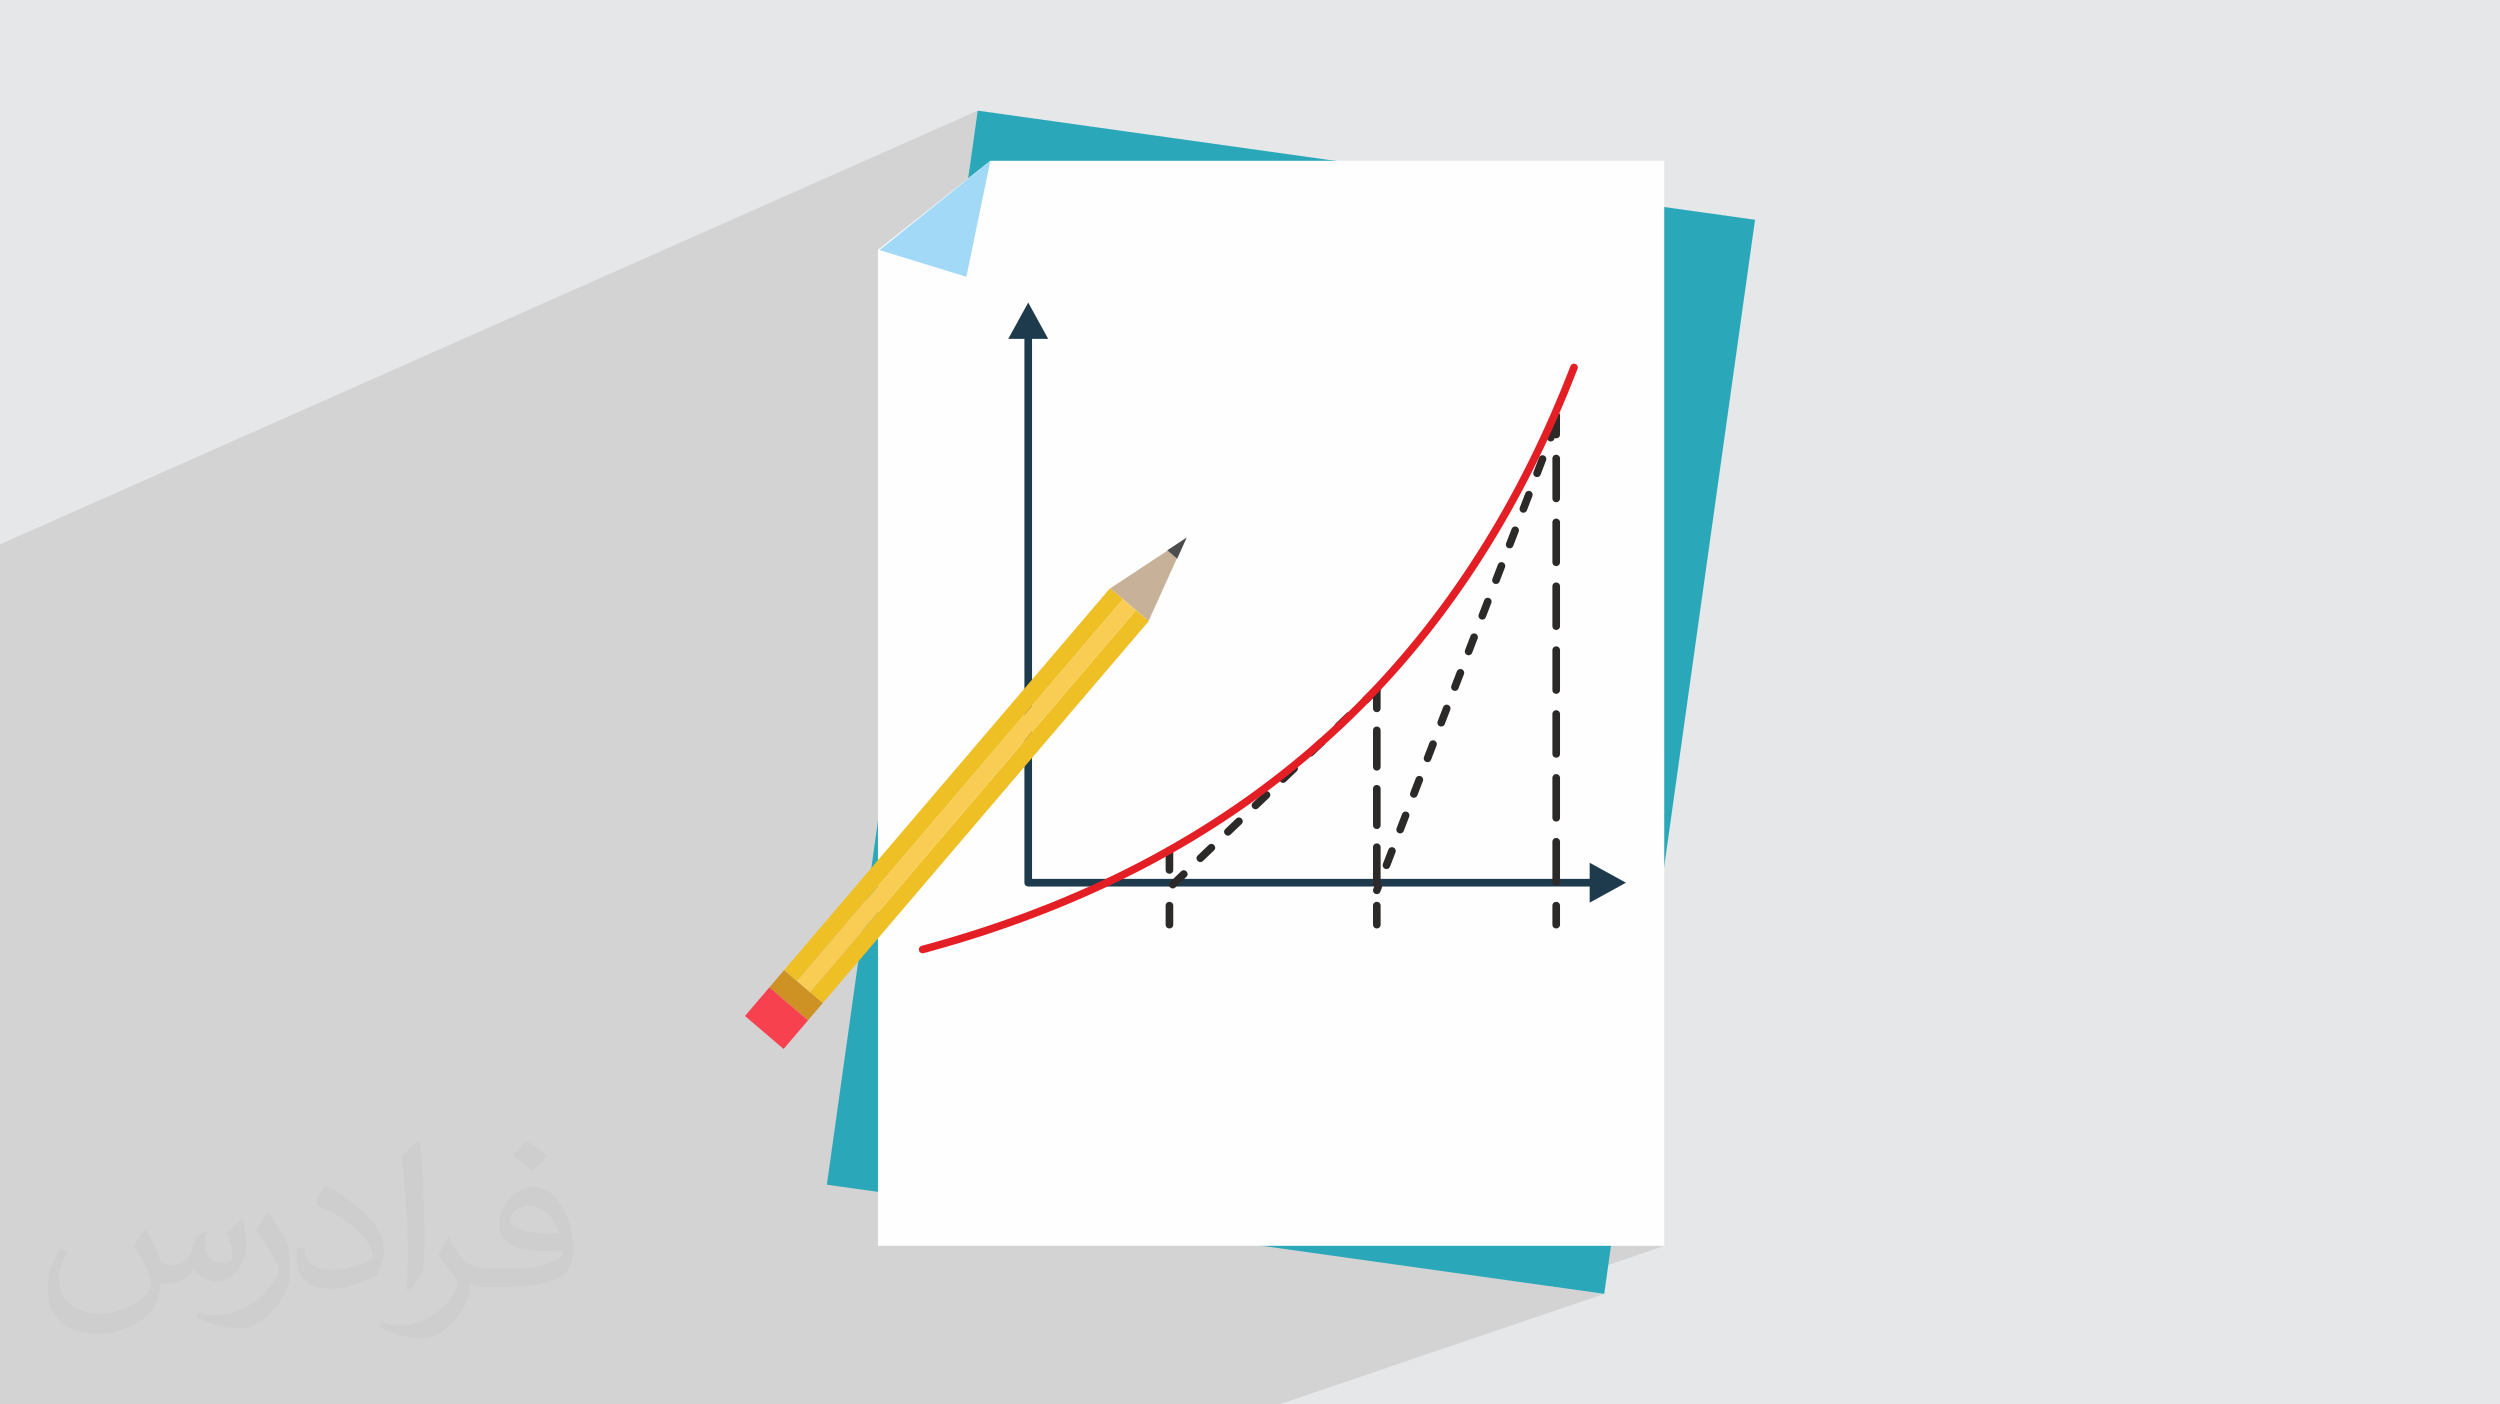 <?xml version="1.0" encoding="UTF-8"?>
<!DOCTYPE svg PUBLIC "-//W3C//DTD SVG 1.1//EN" "http://www.w3.org/Graphics/SVG/1.1/DTD/svg11.dtd">
<!-- Creator: CorelDRAW 2020 (64-Bit) -->
<svg xmlns="http://www.w3.org/2000/svg" xml:space="preserve" width="94.192mm" height="52.917mm" version="1.1" style="shape-rendering:geometricPrecision; text-rendering:geometricPrecision; image-rendering:optimizeQuality; fill-rule:evenodd; clip-rule:evenodd"
viewBox="0 0 9404.92 5283.66"
 xmlns:xlink="http://www.w3.org/1999/xlink"
 xmlns:xodm="http://www.corel.com/coreldraw/odm/2003">
 <defs>
  <style type="text/css">
   <![CDATA[
    .fil0 {fill:#E6E7E8}
    .fil7 {fill:#2B2A29;fill-rule:nonzero}
    .fil8 {fill:#E31E24;fill-rule:nonzero}
    .fil6 {fill:#1D3B4D;fill-rule:nonzero}
    .fil3 {fill:#2AA8B9;fill-rule:nonzero}
    .fil9 {fill:#3A322E;fill-rule:nonzero}
    .fil16 {fill:#4D4D4D;fill-rule:nonzero}
    .fil10 {fill:#A1A1A1;fill-rule:nonzero}
    .fil5 {fill:#A2D9F7;fill-rule:nonzero}
    .fil13 {fill:#C7B299;fill-rule:nonzero}
    .fil14 {fill:#CE9124;fill-rule:nonzero}
    .fil11 {fill:#EFBF26;fill-rule:nonzero}
    .fil15 {fill:#F7414E;fill-rule:nonzero}
    .fil12 {fill:#F9CD53;fill-rule:nonzero}
    .fil4 {fill:#FEFEFE;fill-rule:nonzero}
    .fil2 {fill:#373435;fill-opacity:0.031}
    .fil1 {fill:#2B2A29;fill-opacity:0.102}
   ]]>
  </style>
 </defs>
 <g id="Layer_x0020_1">
  <polygon class="fil0" points="-0,0 9404.92,0 9404.92,5283.66 -0,5283.66 "/>
  <polygon class="fil1" points="-0,3848.32 -0,3846.72 -0,3846.15 -0,3846.07 -0,3835.19 -0,3833.16 -0,3780.58 -0,3776.26 -0,2948.51 -0,2924.7 -0,2913.42 -0,2889.53 -0,2792.95 -0,2610.57 -0,2381.63 -0,2242.77 -0,2242.34 -0,2047.83 3677.95,416.21 3646.57,639.7 3725.62,604.96 3724.26,606.04 3725.62,605.44 3635.45,1041.27 3587.28,1062.06 3557.96,1270.9 3868.12,1138.21 3793.05,1274.68 3853.77,1274.68 3853.77,1286.88 3882.48,1274.68 3943.19,1274.68 3853.77,1312.64 3853.77,2208.18 5915.6,1369.22 5913.21,1370.57 5911.1,1372.35 5909.35,1374.56 5908.04,1377.15 5903.59,1388.61 5899.13,1400.05 5894.64,1411.46 5890.12,1422.85 5885.57,1434.2 5881.01,1445.53 5876.41,1456.82 5871.79,1468.1 5867.18,1479.26 5862.53,1490.43 5857.85,1501.59 5853.13,1512.75 5848.38,1523.9 5843.58,1535.05 5838.76,1546.19 5834.6,1555.73 5846.59,1550.89 5842.8,1554.48 5840.37,1559.9 5840.3,1560.3 5840.23,1560.68 5840.17,1561.06 5840.13,1561.44 5840.08,1561.83 5840.06,1562.21 5840.04,1562.62 5840.03,1563.05 5840.03,1583.2 5848.33,1579.86 5845.3,1581.73 5842.79,1584.36 5840.98,1587.75 5840.03,1590.21 5840.03,1634.83 5841.08,1640.44 5843.86,1644.73 5847.89,1647.61 5852.63,1649 5857.56,1648.82 5862.18,1646.99 5829.39,1660.17 5829.42,1660.18 5832.94,1660.82 5836.47,1660.6 5839.85,1659.54 5775.03,1685.6 5770.78,1694.53 5752.59,1731.65 5796.84,1713.89 5793.81,1715.75 5791.3,1718.39 5789.5,1721.77 5783.17,1738.21 5846.59,1712.79 5842.8,1716.37 5840.37,1721.78 5840.3,1722.18 5840.23,1722.56 5840.17,1722.94 5840.13,1723.32 5840.08,1723.71 5840.06,1724.1 5840.04,1724.51 5840.03,1724.94 5840.03,1875.11 5841.08,1880.71 5843.86,1885.01 5847.89,1887.88 5852.63,1889.28 5857.56,1889.1 5614.59,1985.68 5606.56,1999.27 5592.62,2022.16 5693.86,1981.97 5690.82,1983.84 5688.32,1986.47 5686.51,1989.86 5674.43,2021.29 5851.21,1951.22 5846.59,1953.05 5842.8,1956.64 5840.37,1962.06 5840.3,1962.46 5840.23,1962.84 5840.17,1963.22 5840.13,1963.6 5840.08,1963.99 5840.06,1964.38 5840.04,1964.79 5840.03,1965.21 5840.03,2115.38 5841.08,2120.99 5843.86,2125.27 5847.89,2128.16 5852.63,2129.56 5857.56,2129.38 5396.47,2310.57 5389.05,2320.45 5379.21,2333.17 5590.86,2250.05 5587.83,2251.92 5585.32,2254.56 5583.51,2257.94 5566.11,2303.2 5851.21,2191.49 5846.59,2193.33 5842.8,2196.91 5840.37,2202.33 5840.3,2202.73 5840.23,2203.11 5840.17,2203.49 5840.13,2203.87 5840.08,2204.25 5840.06,2204.65 5840.04,2205.05 5840.03,2205.48 5840.03,2355.65 5841.08,2361.26 5843.86,2365.55 5847.89,2368.42 5852.63,2369.82 5857.56,2369.64 5165.17,2638.6 5165.17,2643.46 5487.86,2518.14 5484.83,2520 5482.32,2522.64 5480.51,2526.03 5459.9,2579.64 5459.32,2581.57 5459.02,2583.53 5459.02,2583.67 5851.21,2431.77 5846.59,2433.61 5842.8,2437.19 5840.37,2442.6 5840.3,2443 5840.23,2443.38 5840.17,2443.76 5840.13,2444.14 5840.08,2444.53 5840.06,2444.92 5840.04,2445.33 5840.03,2445.76 5840.03,2595.93 5841.08,2601.53 5843.86,2605.82 5847.89,2608.7 5852.63,2610.1 5857.56,2609.92 5377.46,2794.23 5356.91,2847.73 5356.33,2849.66 5356.02,2851.61 5355.97,2853.58 5356.2,2855.53 5356.68,2857.42 5357.42,2859.24 5358.28,2860.72 5851.21,2672.03 5846.59,2673.87 5842.8,2677.46 5840.37,2682.88 5840.3,2683.28 5840.23,2683.66 5840.17,2684.04 5840.13,2684.42 5840.08,2684.81 5840.06,2685.19 5840.04,2685.6 5840.03,2686.03 5840.03,2836.2 5841.08,2841.81 5843.86,2846.09 5847.89,2848.98 5852.63,2850.37 5857.56,2850.19 5270.37,3072.95 5253.91,3115.81 5253.33,3117.74 5253.02,3119.7 5252.98,3121.66 5253.2,3123.61 5253.68,3125.51 5254.43,3127.33 5255.42,3129.03 5256.68,3130.62 5259.63,3133.1 5262.95,3134.63 5263.26,3134.69 5851.21,2912.31 5846.59,2914.15 5842.8,2917.73 5840.37,2923.14 5840.3,2923.54 5840.23,2923.93 5840.17,2924.31 5840.13,2924.69 5840.08,2925.07 5840.06,2925.47 5840.04,2925.87 5840.03,2926.3 5840.03,3076.47 5841.08,3082.07 5843.86,3086.37 5847.89,3089.24 5852.63,3090.64 5857.56,3090.46 5204.98,3335.06 5362.91,3335.06 5851.21,3152.59 5846.59,3154.42 5842.8,3158.01 5840.37,3163.42 5840.3,3163.82 5840.23,3164.2 5840.17,3164.58 5840.13,3164.96 5840.08,3165.35 5840.06,3165.74 5840.04,3166.15 5840.03,3166.58 5840.03,3297.66 5980.25,3245.64 5980.25,3306.34 5902.61,3335.06 5980.25,3335.06 5980.25,3395.77 5840.03,3447.4 5840.03,3478.64 5841.08,3484.25 5843.86,3488.54 5847.89,3491.41 5852.63,3492.81 5857.56,3492.63 3302.87,4430.77 3302.87,4483.85 4747.71,4686.7 6260.76,4686.7 5820.45,4837.32 6035.1,4867.45 4811.34,5283.66 4515.55,5283.66 1654.47,5283.66 980.34,5283.66 929.86,5283.66 864.58,5283.66 852.88,5283.66 753.35,5283.66 745.92,5283.66 729.18,5283.66 704.4,5283.66 634.48,5283.66 583.41,5283.66 533.63,5283.66 487.35,5283.66 367.66,5283.66 317.64,5283.66 171.9,5283.66 164.66,5283.66 148.46,5283.66 143.37,5283.66 136.05,5283.66 119.64,5283.66 54.64,5283.66 31.47,5283.66 6.23,5283.66 -0,5283.66 -0,5281.49 -0,5281.17 -0,5270.38 -0,5267.72 -0,5265.77 -0,5262.96 -0,5231.37 -0,5222.68 -0,5208.41 -0,5167.13 -0,5162.52 -0,5155.06 -0,5139.17 -0,5136.45 -0,5136.2 -0,5134.12 -0,5131.42 -0,5130.37 -0,5128.24 -0,5125.43 -0,5119.53 -0,5105.26 -0,5083.48 -0,5072.33 -0,5070.53 -0,5067.76 -0,5064.93 -0,5064.89 -0,5064.06 -0,5061.62 -0,5059.48 -0,5053.95 -0,5025.32 -0,5021.7 -0,5020.74 -0,5016.59 -0,5002.33 -0,4998.74 -0,4996.55 -0,4971.77 -0,4967.12 -0,4966.87 -0,4961.21 -0,4956.65 -0,4955.64 -0,4947.94 -0,4941.1 -0,4940.18 -0,4938.72 -0,4938.38 -0,4932.34 -0,4922.6 -0,4920.37 -0,4918.28 -0,4917.67 -0,4917.35 -0,4915.52 -0,4913.84 -0,4912.76 -0,4911.72 -0,4910.37 -0,4899.8 -0,4899.59 -0,4899.42 -0,4895.76 -0,4887.06 -0,4885.85 -0,4885.48 -0,4882.26 -0,4879.49 -0,4873.39 -0,4866.82 -0,4864.05 -0,4863.12 -0,4858.64 -0,4858.63 -0,4858.55 -0,4854 -0,4843.09 -0,4840.21 -0,4831.76 -0,4827.49 -0,4822.97 -0,4822.88 -0,4820.07 -0,4811.3 -0,4810.05 -0,4809.11 -0,4804.71 -0,4804.6 -0,4797.06 -0,4786.65 -0,4777.88 -0,4756.24 -0,4756.09 -0,4755.31 -0,4751.58 -0,4750.99 -0,4743.03 -0,4740.3 -0,4734.31 -0,4724.21 -0,4717.76 -0,4717.06 -0,4708.96 -0,4706.61 -0,4705.8 -0,4703.92 -0,4702.66 -0,4701.74 -0,4698.02 -0,4697.49 -0,4694.72 -0,4687.47 -0,4687.27 -0,4675.17 -0,4670.74 -0,4668.75 -0,4653.84 -0,4649.34 -0,4649.29 -0,4648.38 -0,4644.96 -0,4644.21 -0,4626.46 -0,4617.5 -0,4615.64 -0,4606.82 -0,4604.06 -0,4601.33 -0,4596.13 -0,4595.38 -0,4595.22 -0,4592.59 -0,4551.79 -0,4547.31 -0,4513.73 -0,4504.87 -0,4492.86 -0,4490.66 -0,4490.17 -0,4484.31 -0,4449.94 -0,4445.47 -0,4431.28 -0,4412.71 -0,4412.01 -0,4403.12 -0,4388.93 -0,4348.29 -0,4343.84 -0,4310.49 -0,4301.59 -0,4287.39 -0,4279.11 -0,4276.43 -0,4270.6 -0,4246.83 -0,4242.4 -0,4217.6 -0,4209.17 -0,4200.24 -0,4198.95 -0,4186.05 -0,4145.57 -0,4141.15 -0,4108.03 -0,4099.09 -0,4084.91 -0,4067.28 -0,4065.37 -0,4062.67 -0,4056.9 -0,4044.51 -0,4040.11 -0,4012.41 -0,4007.11 -0,4003.94 -0,3998.14 -0,3985.21 -0,3983.97 -0,3956.58 -0,3943.65 -0,3939.28 -0,3921.34 -0,3918.66 -0,3914.05 -0,3912.89 -0,3901.47 -0,3900.66 -0,3892.66 -0,3850.11 "/>
  <path class="fil2" d="M548.54 4627.69c17.95,27.21 29.6,53.36 40.96,82.43 8.45,16.91 12.93,48.09 52.57,48.09 11.61,0 28.28,-3.42 43.06,-11.61 16.63,-8.73 29.32,-21.94 35.94,-42l15.85 -53.36 38.57 -19.02 2.64 2.64c-5.27,20.09 -6.59,39.36 -6.59,54.43 0,44.63 38.57,61.56 69.22,61.56 17.95,0 34.09,-8.73 34.09,-25.11 0,-21.13 -8.98,-57.06 -20.62,-89.29 17.95,-17.95 35.94,-35.94 56.53,-50.47l3.17 1.6c8.98,38.04 14,75.56 14,100.66 0,24.57 -10.83,51.79 -19.81,69.49 -18.49,34.87 -51.25,62.62 -90.87,62.62 -30.1,0 -63.65,-15.07 -86.66,-43.06l-1.32 0c-21.66,26.96 -55.22,51.25 -108.86,51.25l-16.63 0c-2.64,35.41 -10.29,60.49 -21.94,82.95 -31.95,62.34 -126.81,106.47 -216.1,106.47 -124.17,0 -186.51,-71.59 -186.51,-166.96 0,-58.91 19.27,-113.6 48.88,-152.42l24.29 10.04c-18.49,35.41 -30.91,68.68 -30.91,101.45 0,89.29 72.66,131.83 156.4,131.83 77.68,0 173.83,-49.41 191.28,-106.72 -6.59,-62.62 -30.1,-91.93 -66.04,-148.99 10.83,-19.02 24.83,-38.04 42.28,-58.38l3.17 0 0 0 0 0 -0.02 -0.09zm1432.13 -336.04c26.15,16.39 51.79,35.66 76.87,57.85 -14,19.81 -31.45,37.79 -53.11,53.64 -25.11,-20.34 -50.19,-37.79 -75.84,-56.27 17.42,-19.55 34.62,-38.29 52.04,-55.22l0 0 0 0 0 0 0 0 0 0 0.03 0zm13.47 244.11c-42.28,0 -76.87,27.75 -76.87,48.34 0,44.13 84.53,57.85 185.72,57.31 -12.68,-51.79 -57.06,-105.68 -108.86,-105.68l0.01 0.03zm-94.86 236.19c54.96,0 103.04,-1.6 139.74,-10.83 40.96,-10.29 75.56,-30.91 75.56,-45.17 0,-3.7 0,-8.19 -1.32,-11.89 -22.98,2.11 -49.41,2.11 -72.38,2.11 -74.49,0 -131.55,-16.91 -154.02,-58.66 -5.55,-11.61 -9.51,-24.57 -9.51,-39.36 0,-40.43 17.42,-79.79 48.09,-107 25.61,-22.45 53.89,-36.44 82.67,-36.44 52.04,0 93.51,41.75 122.57,107.54 15.85,35.94 26.68,77.4 26.68,129.72 0,34.87 -9.51,64.19 -31.17,85.85 -40.43,39.11 -114.92,53.89 -229.04,53.89l-51.79 0 0 0 -13.47 0c-28.28,0 -48.62,-5.02 -64.72,-17.42l-2.64 0c0.79,6.59 1.32,12.93 1.32,19.02 0,25.61 -8.45,58.38 -25.61,84.53 -50.72,75.3 -105.68,108.04 -153.24,108.04 -48.09,0 -107,-18.49 -160.11,-42.54l9.51 -18.49c17.17,7.13 40.96,11.89 73.7,11.89 85.85,0 198.66,-82.43 212.66,-163 -3.17,-6.59 -8.98,-15.32 -17.17,-24.57 -25.11,-29.85 -40.96,-54.68 -55.75,-80.83 12.68,-25.11 24.29,-45.17 35.13,-63.4l4.49 -0.53c36.72,74.77 69.99,117.55 144.23,117.55l11.61 0 0 0 53.89 0 0 0 0 0 0 0 0 0 0 0 0.09 0.01zm-371.98 79c6.34,-34.34 6.87,-72.91 6.87,-108.86l0 -53.36c0,-99.6 -12.68,-244.36 -22.98,-338.68 17.95,-19.27 43.06,-42 62.87,-57.31l5.81 1.6c13.47,118.62 16.63,256 16.63,383.06 0,33.3 -1.32,65.79 -4.49,89.55 -1.85,30.1 -19.27,52.83 -56.53,87.7l-8.19 -3.7zm-382.8 -157.19c1.85,46.77 24.83,83.49 105.15,83.49 49.93,0 92.19,-12.93 138.96,-35.13 8.45,-3.7 12.93,-8.73 12.93,-12.93 0,-29.32 -22.45,-68.15 -60.23,-103.55 -36.72,-33.3 -85.34,-62.62 -130.76,-82.18 -15.6,-6.59 -20.62,-13.47 -20.62,-20.09 0,-13.47 17.95,-41.75 32.77,-62.09l5.02 -0.53c52.04,27.21 110.17,67.64 153.24,112.53 39.11,41.47 63.4,83.49 63.4,129.19 0,33.81 -10.29,65.51 -26.96,95.11 -57.06,28.79 -117.83,50.72 -178.06,50.72 -73.17,0 -123.1,-34.34 -123.1,-114.92 0,-8.73 0,-22.19 3.17,-39.64l25.11 0 0 0 0 0 0 0 0 0 0 0 -0.02 0zm-132.37 -132.9l45.45 73.45c16.63,27.21 32.23,56.81 32.23,103.55l0 59.7c0,48.34 -30.91,100.13 -80.83,151.38 -39.11,34.62 -73.7,49.41 -105.68,49.41 -47.55,0 -101.98,-14.79 -164.85,-41.75l7.13 -18.49c19.81,5.27 42.79,9.77 71.06,9.77 90.36,-0.53 182.8,-66.57 225.08,-147.15 5.02,-9.26 6.87,-17.95 6.87,-24.04 0,-9.26 -5.02,-19.55 -8.98,-28.79 -22.98,-43.31 -48.62,-82.95 -76.87,-119.68 14.79,-23.25 29.6,-45.7 45.7,-67.9l3.7 0.53 0 0 0 0 0 0 0 0 0 0 -0.02 0.01z"/>
  <g id="_2343762638608">
   <g>
    <polygon class="fil3" points="6035.1,4867.45 3110.65,4456.86 3677.95,416.21 6602.39,826.8 "/>
    <polygon class="fil4" points="6260.76,4686.7 3302.87,4686.7 3302.87,939.84 3725.62,604.96 6260.76,604.96 "/>
    <polygon class="fil5" points="3308.56,940.77 3635.45,1041.27 3725.62,605.44 "/>
   </g>
   <g>
    <path class="fil6" d="M3943.19 1274.68l-75.07 -136.47 -75.08 136.47 60.72 0 0 2046.02c0,9.03 7.11,14.18 14.29,14.29l0.07 0.07 2112.12 0 0 60.71 136.47 -75.07 -136.47 -75.07 0 60.71 -2097.76 0 0 -2031.66 60.71 0z"/>
    <path class="fil7" d="M5840.03 3478.64c0,16.62 24.13,20.11 28.37,3.16 0.2,-1.08 0.35,-1.98 0.35,-3.16l0 -71.79c0,-16.63 -24.13,-20.12 -28.38,-3.16 -0.2,1.08 -0.34,1.98 -0.34,3.16l0 71.79zm28.72 -1915.59c0,-16.63 -24.13,-20.12 -28.38,-3.16 -0.2,1.08 -0.34,1.98 -0.34,3.16l0 71.78c0,16.62 24.13,20.11 28.37,3.16 0.2,-1.08 0.35,-1.99 0.35,-3.16l0 -71.78zm0 161.88c0,-16.62 -24.13,-20.11 -28.38,-3.16 -0.2,1.08 -0.34,1.98 -0.34,3.16l0 150.17c0,16.62 24.13,20.11 28.37,3.15 0.2,-1.08 0.35,-1.98 0.35,-3.15l0 -150.17zm0 240.28c0,-16.63 -24.13,-20.12 -28.38,-3.16 -0.2,1.08 -0.34,1.98 -0.34,3.16l0 150.16c0,16.63 24.13,20.12 28.37,3.16 0.2,-1.08 0.35,-1.98 0.35,-3.16l0 -150.16zm0 240.27c0,-16.62 -24.13,-20.11 -28.38,-3.16 -0.2,1.09 -0.34,1.99 -0.34,3.16l0 150.17c0,16.62 24.13,20.11 28.37,3.16 0.2,-1.08 0.35,-1.99 0.35,-3.16l0 -150.17zm0 240.28c0,-16.62 -24.13,-20.11 -28.38,-3.16 -0.2,1.08 -0.34,1.98 -0.34,3.16l0 150.17c0,16.62 24.13,20.11 28.37,3.16 0.2,-1.09 0.35,-1.99 0.35,-3.16l0 -150.17zm0 240.28c0,-16.63 -24.13,-20.12 -28.38,-3.16 -0.2,1.08 -0.34,1.98 -0.34,3.16l0 150.16c0,16.63 24.13,20.12 28.37,3.16 0.2,-1.08 0.35,-1.98 0.35,-3.16l0 -150.16zm0 240.27c0,-16.62 -24.13,-20.11 -28.38,-3.16 -0.2,1.09 -0.34,1.99 -0.34,3.16l0 150.17c0,16.62 24.13,20.11 28.37,3.16 0.2,-1.08 0.35,-1.99 0.35,-3.16l0 -150.17zm0 240.28c0,-16.62 -24.13,-20.11 -28.38,-3.16 -0.2,1.08 -0.34,1.98 -0.34,3.16l0 150.17c0,16.62 24.13,20.11 28.37,3.16 0.2,-1.09 0.35,-1.99 0.35,-3.16l0 -150.17z"/>
    <path class="fil7" d="M5165.17 3478.64c0,16.62 24.13,20.11 28.38,3.16 0.2,-1.08 0.34,-1.98 0.34,-3.16l0 -71.79c0,-16.63 -24.13,-20.12 -28.37,-3.16 -0.2,1.08 -0.35,1.98 -0.35,3.16l0 71.79zm28.72 -885.44c0,-16.62 -24.13,-20.11 -28.37,-3.16 -0.2,1.08 -0.35,1.98 -0.35,3.16l0 71.79c0,16.62 24.13,20.11 28.38,3.16 0.2,-1.08 0.34,-1.99 0.34,-3.16l0 -71.79zm0 154.22c0,-16.62 -24.13,-20.11 -28.37,-3.16 -0.2,1.09 -0.35,1.99 -0.35,3.16l0 137.38c0,16.62 24.13,20.11 28.38,3.16 0.2,-1.08 0.34,-1.99 0.34,-3.16l0 -137.38zm0 219.81c0,-16.62 -24.13,-20.11 -28.37,-3.15 -0.2,1.08 -0.35,1.98 -0.35,3.15l0 137.38c0,16.62 24.13,20.11 28.38,3.16 0.2,-1.08 0.34,-1.98 0.34,-3.16l0 -137.38zm0 219.81c0,-16.62 -24.13,-20.11 -28.37,-3.15 -0.2,1.08 -0.35,1.98 -0.35,3.15l0 137.38c0,16.63 24.13,20.11 28.38,3.16 0.2,-1.08 0.34,-1.98 0.34,-3.16l0 -137.38z"/>
    <path class="fil7" d="M4385.03 3478.64c0,16.62 24.12,20.11 28.37,3.16 0.2,-1.08 0.35,-1.98 0.35,-3.16l0 -71.79c0,-16.62 -24.13,-20.11 -28.38,-3.16 -0.2,1.08 -0.34,1.99 -0.34,3.16l0 71.79zm28.72 -277.6c0,-16.62 -24.13,-20.11 -28.38,-3.16 -0.2,1.09 -0.34,1.99 -0.34,3.16l0 71.8c0,16.63 24.12,20.12 28.37,3.16 0.2,-1.08 0.35,-1.98 0.35,-3.16l0 -71.8z"/>
    <path class="fil7" d="M5867.79 1598.04c1.9,-5.07 0.92,-10.78 -2.78,-14.81 -7.2,-7.86 -20.29,-5.46 -24.03,4.51l-20.59 53.61c-1.91,5.07 -0.92,10.78 2.77,14.81 7.21,7.86 20.3,5.46 24.04,-4.51l20.59 -53.61zm-701.66 1746.23c-1.9,5.07 -0.92,10.78 2.78,14.81 7.2,7.86 20.29,5.46 24.03,-4.51l5.37 -13.98c1.91,-5.07 0.92,-10.78 -2.77,-14.81 -7.21,-7.86 -20.3,-5.47 -24.04,4.5l-5.37 13.99zm36.28 -94.41c-1.9,5.07 -0.92,10.77 2.78,14.81 7.21,7.86 20.3,5.46 24.03,-4.51l20.6 -53.62c1.9,-5.07 0.92,-10.78 -2.78,-14.81 -7.2,-7.86 -20.29,-5.46 -24.03,4.51l-20.6 53.62zm51.5 -134.05c-1.9,5.07 -0.92,10.78 2.78,14.81 7.2,7.86 20.29,5.46 24.03,-4.5l20.6 -53.62c1.9,-5.07 0.92,-10.78 -2.78,-14.82 -7.2,-7.86 -20.29,-5.46 -24.03,4.51l-20.6 53.62zm51.5 -134.05c-1.9,5.08 -0.92,10.78 2.78,14.82 7.2,7.86 20.29,5.46 24.03,-4.51l20.6 -53.62c1.9,-5.07 0.92,-10.78 -2.78,-14.81 -7.21,-7.86 -20.3,-5.46 -24.03,4.51l-20.6 53.61zm51.5 -134.04c-1.91,5.07 -0.92,10.78 2.77,14.81 7.21,7.86 20.3,5.46 24.04,-4.51l20.6 -53.61c1.9,-5.08 0.92,-10.78 -2.78,-14.82 -7.21,-7.86 -20.3,-5.46 -24.03,4.51l-20.6 53.62zm51.5 -134.05c-1.91,5.07 -0.92,10.78 2.77,14.81 7.21,7.86 20.3,5.47 24.03,-4.5l20.61 -53.62c1.9,-5.07 0.91,-10.78 -2.78,-14.81 -7.21,-7.86 -20.3,-5.47 -24.03,4.5l-20.6 53.62zm51.49 -134.04c-1.9,5.07 -0.91,10.78 2.78,14.81 7.21,7.86 20.3,5.46 24.03,-4.51l20.6 -53.62c1.91,-5.07 0.92,-10.78 -2.77,-14.81 -7.21,-7.86 -20.3,-5.46 -24.03,4.51l-20.61 53.62zm51.5 -134.05c-1.9,5.07 -0.92,10.78 2.78,14.81 7.21,7.86 20.3,5.47 24.03,-4.5l20.6 -53.62c1.91,-5.07 0.92,-10.78 -2.77,-14.81 -7.21,-7.86 -20.3,-5.47 -24.04,4.5l-20.6 53.62zm51.5 -134.04c-1.9,5.07 -0.92,10.77 2.78,14.81 7.21,7.86 20.3,5.46 24.03,-4.51l20.6 -53.62c1.9,-5.07 0.92,-10.78 -2.78,-14.81 -7.2,-7.86 -20.29,-5.46 -24.03,4.51l-20.6 53.62zm51.5 -134.05c-1.9,5.07 -0.92,10.78 2.78,14.81 7.2,7.86 20.29,5.47 24.03,-4.5l20.6 -53.62c1.9,-5.07 0.92,-10.78 -2.78,-14.82 -7.2,-7.85 -20.29,-5.46 -24.03,4.51l-20.6 53.62zm51.5 -134.05c-1.9,5.08 -0.92,10.78 2.78,14.82 7.2,7.86 20.29,5.46 24.03,-4.51l20.6 -53.62c1.9,-5.07 0.92,-10.78 -2.78,-14.81 -7.21,-7.86 -20.3,-5.46 -24.03,4.51l-20.6 53.61zm51.49 -134.04c-1.9,5.07 -0.92,10.78 2.78,14.81 7.21,7.86 20.3,5.46 24.03,-4.51l20.6 -53.61c1.9,-5.08 0.92,-10.78 -2.78,-14.82 -7.21,-7.86 -20.3,-5.46 -24.03,4.51l-20.6 53.62zm51.49 -134.05c-1.9,5.07 -0.92,10.78 2.78,14.82 7.2,7.85 20.29,5.46 24.03,-4.51l20.59 -53.61c1.91,-5.08 0.92,-10.78 -2.77,-14.82 -7.21,-7.86 -20.3,-5.46 -24.03,4.51l-20.6 53.61z"/>
    <path class="fil7" d="M5189.46 2603.58c13.12,-13.12 -5.05,-33.31 -19.59,-21.01l-41.77 39.97c-13.12,13.12 5.04,33.31 19.59,21.01l41.77 -39.97zm-787.53 713.95c-13.12,13.12 5.04,33.31 19.59,21.01l41.77 -39.97c13.12,-13.12 -5.05,-33.31 -19.59,-21.01l-41.77 39.97zm103.74 -99.28c-13.11,13.11 5.05,33.31 19.59,21l41.78 -39.96c13.11,-13.12 -5.05,-33.31 -19.59,-21.01l-41.78 39.97zm103.74 -99.29c-13.11,13.12 5.05,33.31 19.59,21.01l41.77 -39.97c13.12,-13.11 -5.04,-33.31 -19.59,-21.01l-41.77 39.97zm103.74 -99.28c-13.12,13.11 5.05,33.31 19.59,21.01l41.77 -39.97c13.12,-13.12 -5.05,-33.31 -19.59,-21.01l-41.77 39.97zm103.74 -99.29c-13.12,13.12 5.04,33.31 19.59,21.01l41.77 -39.97c13.11,-13.11 -5.05,-33.31 -19.59,-21.01l-41.77 39.97zm103.73 -99.28c-13.12,13.12 5.04,33.31 19.59,21.01l41.77 -39.97c13.11,-13.12 -5.05,-33.31 -19.59,-21.01l-41.77 39.97zm103.73 -99.29c-13.12,13.12 5.04,33.32 19.59,21.01l41.77 -39.97c13.11,-13.11 -5.05,-33.31 -19.59,-21l-41.77 39.96z"/>
    <path class="fil8" d="M5908.04 1377.15c2.86,-7.37 11.14,-11.04 18.51,-8.19 7.37,2.85 11.04,11.13 8.19,18.5 -11.85,30.73 -24.01,61.25 -36.46,91.53 -12.51,30.4 -25.22,60.34 -38.11,89.77 -218.49,498.7 -518.84,923.2 -912.68,1262.97 -393.82,339.75 -880.94,594.63 -1472.91,754.09 -7.65,2.04 -15.52,-2.51 -17.55,-10.15 -2.04,-7.65 2.51,-15.52 10.15,-17.55 587.71,-158.31 1071.06,-411.15 1461.58,-748.04 390.49,-336.88 688.38,-757.96 905.15,-1252.74 13.01,-29.7 25.65,-59.45 37.89,-89.23 12.35,-30.01 24.44,-60.34 36.25,-90.95z"/>
   </g>
   <g>
    <polygon class="fil9" points="3294,3430.53 3323.06,3399.45 3289.64,3399.45 "/>
    <polygon class="fil10" points="4468.38,2035.23 4468.85,2034.33 4468.38,2034.61 "/>
    <polygon class="fil11" points="3046.46,3732.52 3094.92,3773.88 4321.84,2336.36 4273.39,2295.02 "/>
    <polygon class="fil12" points="2998.01,3691.16 3046.46,3732.52 4273.39,2295.02 4224.93,2253.65 "/>
    <polygon class="fil11" points="2949.55,3649.8 2998.01,3691.16 4224.93,2253.65 4176.48,2212.3 "/>
    <polygon class="fil13" points="4461.7,2025.32 4461.7,2025.32 4321.12,2335.75 4177.2,2212.9 "/>
    <polygon class="fil14" points="2894.41,3714.41 3039.78,3838.48 3094.92,3773.88 2949.55,3649.8 "/>
    <polygon class="fil15" points="2802.52,3822.08 2947.88,3946.16 3039.78,3838.48 2894.41,3714.41 "/>
    <polygon class="fil16" points="4464.59,2021.92 4428.49,2101.67 4391.51,2070.11 "/>
   </g>
  </g>
 </g>
</svg>
